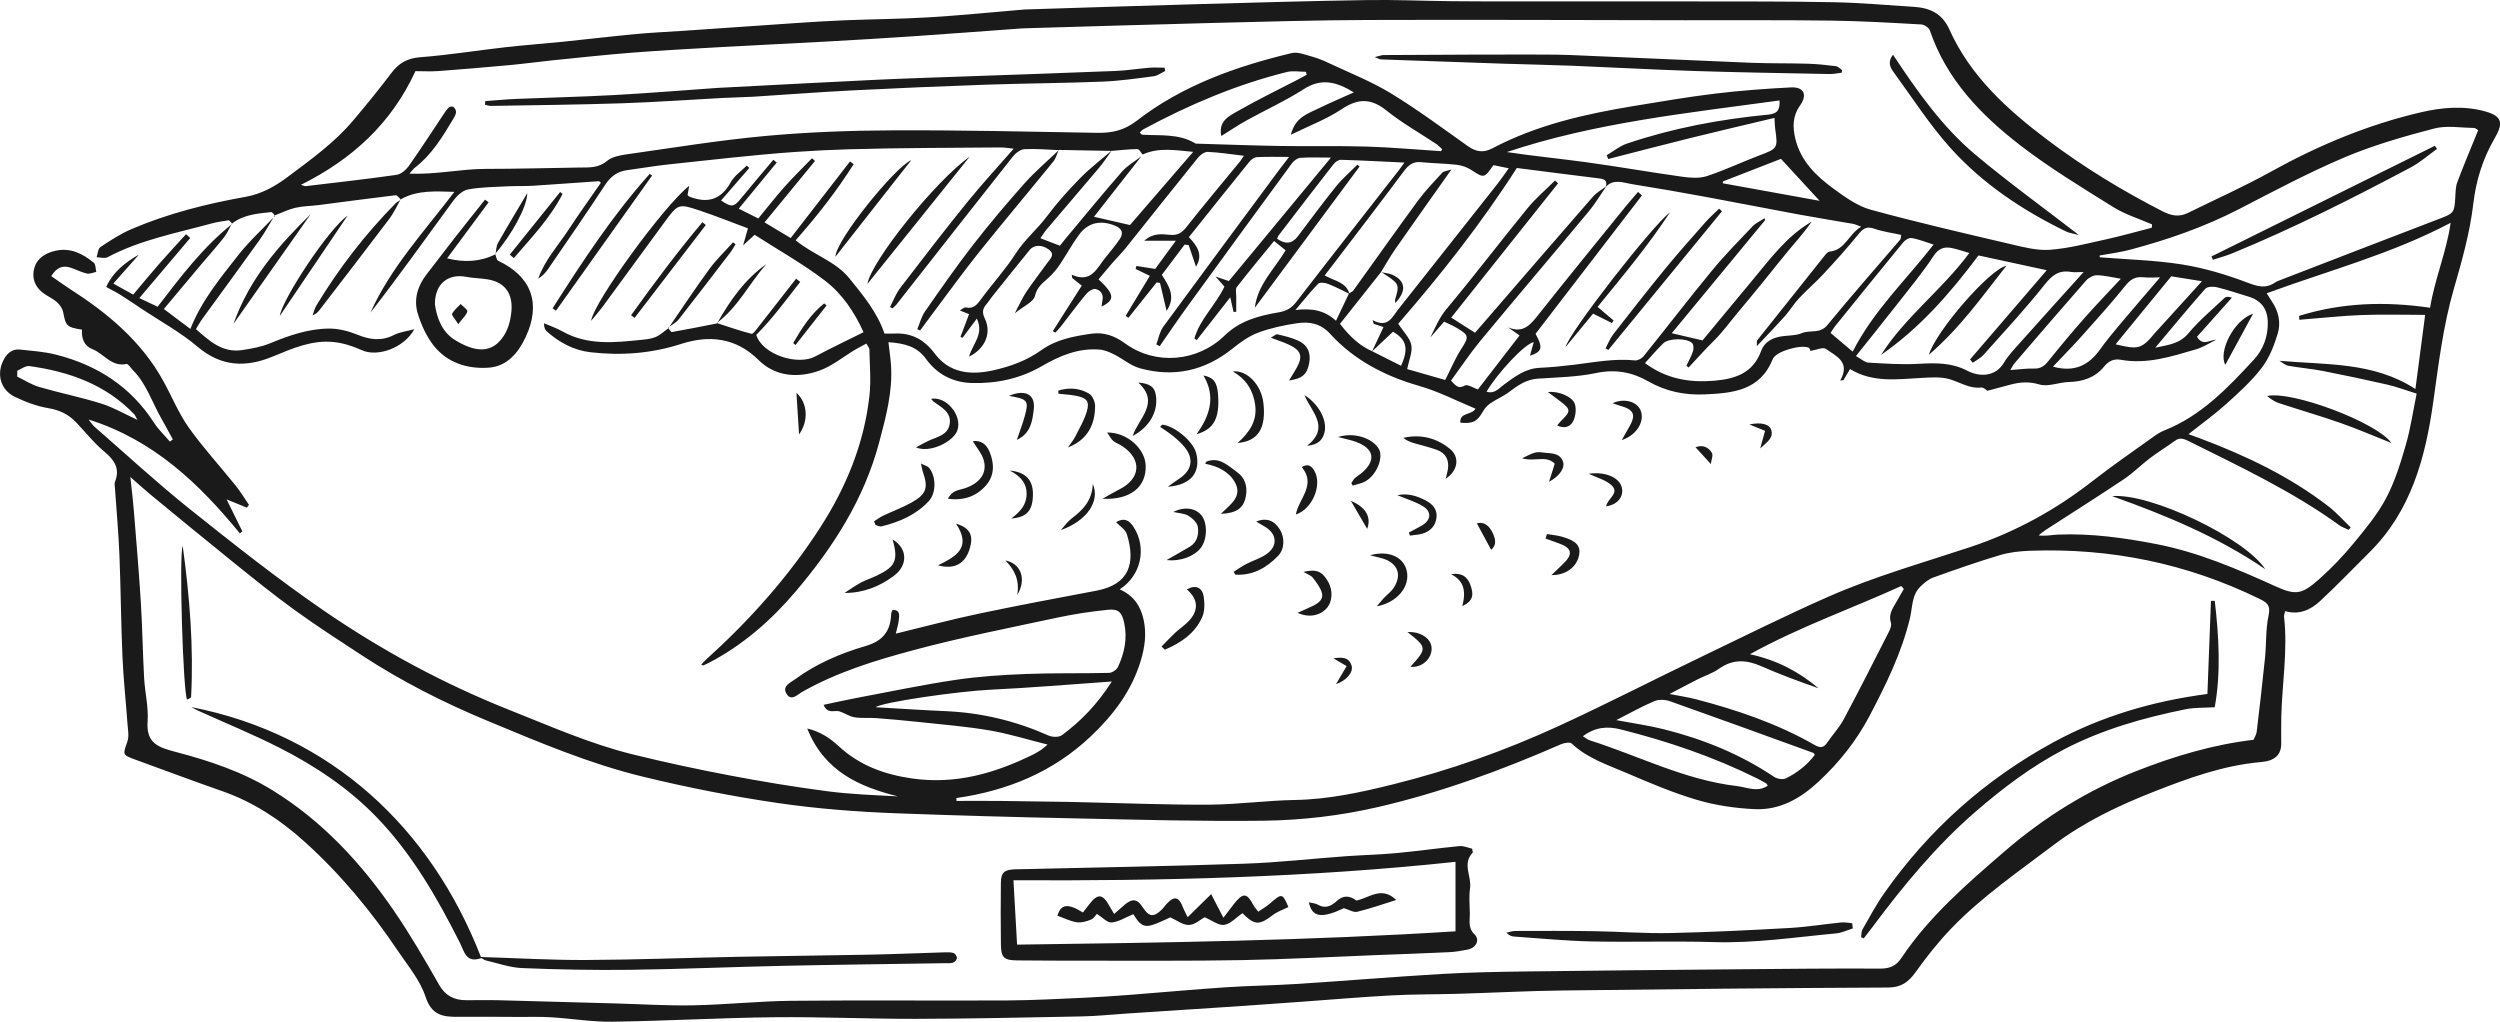 <?xml version="1.0" encoding="UTF-8"?><svg id="Layer_2" xmlns="http://www.w3.org/2000/svg" width="509.079" height="208.06" viewBox="0 0 509.079 208.06"><defs><style>.cls-1{fill:#1a1a1a;}</style></defs><g id="Layer_1-2"><path id="okHEzk" class="cls-1" d="m145.957,65.78c2.351.757,4.684,1.583,7.073,2.19.334.085.991-.872,1.416-1.412,2.568-3.26,5.112-6.539,7.665-9.811.28.219.561.438.841.657-2.891,3.688-5.649,7.477-8.957,10.785,1.262,4.034,8.43,6.316,12.028,4.387,3.165-1.697,6.419-3.227,9.823-4.926-1.836-4.07-4.336-7.807-7.822-10.475-4.489-3.435-9.472-6.224-14.357-9.364-.693.634-1.329,1.218-2.34,2.144.36-1.276.594-2.103.976-3.453-3.201-1.192-6.416-2.485-9.695-3.586-4.482-1.504-4.516-1.45-7.337,2.392-4.139,5.635-8.25,11.291-12.392,16.924-.749,1.018-1.587,1.971-2.507,3.105.511-3.798,14.769-23.395,19.969-27.502-.136.77-.234,1.33-.332,1.891.125.107.232.256.375.312,3.655,1.437,6.442.68,8.437-2.951.725-1.321,2.147-2.26,3.251-3.373.173.161.345.322.518.483-1.917,2.208-3.835,4.416-5.755,6.627,2.126,1.446,2.618,1.349,4.035-.389,2.17-2.661,4.402-5.27,6.608-7.901.23.189.46.379.689.568-2.487,3.022-4.974,6.044-7.729,9.392,1.236.62,2.542,1.274,3.978,1.995,1.801-2.184,3.516-4.395,5.372-6.48,1.777-1.996,3.7-3.861,5.558-5.784.206.186.412.372.619.557-3.353,4.08-6.707,8.16-10.276,12.502,1.875,1.122,3.72,2.227,5.324,3.187,4.23-5.459,8.155-10.525,12.081-15.592.246.184.492.368.738.553-3.419,5.413-7.354,10.458-11.805,15.493,3.507,2.955,8.059,4.189,10.961,7.787,2.782,3.449,5.618,6.815,7.123,11.214.718,0,1.344.027,1.968-.004,3.525-.177,6.116,1.205,8.278,4.09,2.973,3.967,7.287,4.417,11.814,3.416,3.537-.781,6.893-1.984,9.908-4.147,2.994-2.149,6.593-2.827,10.169-3.328,2.517-.352,4.712.407,6.828,1.954,6.213,4.542,14.761,3.814,20.317-1.597,3.076-2.997,6.976-4.03,10.999-4.708,1.541-.26,2.598-.846,3.569-2.107,6.925-8.991,13.935-17.915,20.916-26.863.268-.343.513-.704,1.111-1.528-4.589-.215-8.764-.446-12.943-.562-.506-.014-1.173.477-1.522.924-3.743,4.793-7.438,9.622-11.137,14.448-.154.202-.222.47-.326.699q2.503,1.789,4.22-.49c2.579-3.401,5.103-6.846,7.783-10.165,1.294-1.602,2.89-2.959,4.35-4.426.145.129.289.258.434.386-7.11,9.587-14.22,19.175-21.33,28.762.562-4.689,3.936-7.805,6.277-11.709-.766-.617-1.437-1.158-2.356-1.898-2.608,3.197-5.154,6.242-7.581,9.379-.339.439-.109,1.329-.117,2.011-.013,1.008-.003,2.015-.003,3.023-.181.013-.362.026-.544.039-.188-.833-.377-1.667-.675-2.986-2.416,3.086-4.622,5.904-6.829,8.723-.157-.115-.315-.23-.472-.345,1.134-3.957,4.329-6.771,6.119-10.564-.499-.56-1.019-1.144-1.811-2.033,1.082.363,1.847.62,2.708.909,6.819-8.243,13.595-16.435,20.794-25.137-2.542,0-4.413-.092-6.265.053-.596.046-1.305.597-1.688,1.118-7.142,9.726-14.253,19.474-21.343,29.239-1.907,2.626-3.719,5.321-5.575,7.984-.231-.113-.461-.225-.692-.338.455-1.207.668-2.591,1.402-3.594,7.823-10.689,15.727-21.318,23.612-31.962.529-.714,1.08-1.413,2.019-2.638-2.528,0-4.551-.066-6.564.045-.531.029-1.164.5-1.527.948-4.107,5.067-8.17,10.168-12.309,15.341,1.777,1.872,2.914,3.625,1.448,6.014-.531-1.569-1.009-2.979-1.487-4.391-.277-.035-.553-.07-.83-.104-1.547,2.055-3.094,4.111-4.636,6.16,1.455,2.293,2.905,4.433.963,7.342-.487-2.067-.913-3.878-1.339-5.688l-.678-.119c-1.917,2.402-3.834,4.805-5.752,7.207l-.571-.384c1.604-2.654,3.208-5.309,4.929-8.156-1.085-.526-1.993-.966-2.902-1.406.057-.201.114-.403.171-.604,1.153.182,2.305.364,3.82.603,1.204-1.643,2.557-3.488,4.208-5.74h-6.439c1.877-1.677,3.68-1.327,5.31-1.196,1.584.127,2.411-.469,3.353-1.668,3.527-4.493,7.217-8.858,10.84-13.276.218-.266.393-.568.798-1.162-2.621-.306-4.983-.685-7.357-.79-.658-.029-1.534.608-2.002,1.188-4.961,6.133-9.852,12.322-14.784,18.478-.79.986-1.706,1.87-2.536,2.826-.995,1.145-1.96,2.317-2.925,3.461,3.269,3.058,3.397,4.176.612,5.55.073-.514.109-.923.192-1.323.255-1.229-.449-2.058-1.437-2.26-.552-.113-1.457.503-1.901,1.04-1.792,2.168-3.46,4.438-5.189,6.659-.329.423-.723.796-1.088,1.192-.166-.107-.332-.214-.498-.321,1.933-3.038,3.865-6.075,5.892-9.26-.584-.464-1.262-1.004-1.941-1.543-.033-.225-.066-.45-.099-.675,3.931,1.761,5.074-1.248,6.745-3.335,1.022-1.276,2.082-2.528,3.001-3.876.818-1.201.595-2.13-.904-2.755-2.91-1.214-5.501-.714-7.374,1.842-1.425,1.945-2.575,4.091-3.921,6.098-.596.89-1.311,1.724-2.083,2.467-1.183,1.139-2.503,1.91-2.959,3.877-.288,1.244-2.319,2.083-4.097,3.536.934-1.766,1.509-3.115,2.311-4.312,1.363-2.035,2.883-3.963,4.307-5.958.598-.837,1.68-1.689.276-2.73-1.323-.981-2.962-.998-3.848.079-2.597,3.155-5.132,6.361-7.685,9.552-.397.496-.726,1.049-1.144,1.524-.802.912-.906,1.713-.324,2.917,1.414,2.927.093,6.104-3.205,7.763.645-2.555,3.114-4.538,1.573-7.755-1.06,1.429-1.981,2.67-2.902,3.91l-.428-.174c.564-1.497,1.129-2.995,1.748-4.638-.611-.245-1.167-.469-1.887-.758.476-.251.897-.673,1.213-.606,1.691.362,2.391-.704,3.241-1.857,2.261-3.068,4.87-5.902,6.914-9.102,1.825-2.856,4.419-4.973,6.416-7.648,2.059-2.759,4.389-5.339,6.803-7.8,1.96-1.999,4.22-3.704,6.346-5.54-.849,1.167-1.632,2.39-2.559,3.491-3.557,4.226-7.166,8.409-10.74,12.621-.442.521-.791,1.122-1.219,1.739,1.446.555,2.684,1.031,3.97,1.524.414-.519.739-.942,1.081-1.351,3.834-4.585,7.614-9.217,11.545-13.718,1.091-1.249,2.63-2.105,3.964-3.142-3.255,4.155-6.509,8.311-9.647,12.317,2.424.556,4.73,1.086,7.328,1.682,4.016-4.65,8.365-9.685,12.871-14.903-3.634-.325-7.014-.968-10.295.547-.351-.388-.705-1.111-1.051-1.107-1.773.02-3.543.227-5.315.369-3.567-.068-7.133-.136-10.699-.203l.003.043c-2.339-.09-4.685-.321-7.012-.195-.819.044-1.794.799-2.352,1.504-7.949,10.035-15.837,20.118-23.747,30.184-.217.276-.516.488-.777.73-.166-.09-.331-.18-.497-.271.682-1.295,1.197-2.718,2.073-3.865,4.466-5.84,8.954-11.667,13.577-17.383,2.996-3.704,6.237-7.211,9.537-11-.915-.086-1.859-.259-2.801-.251-10.26.087-20.523.086-30.778.375-3.581.101-7.183.283-10.753.532-8.718.609-17.408,1.645-26.102,2.567-2.775.294-5.527.793-8.296,1.156-2.032.266-3.371,1.322-4.506,3.055-3.779,5.767-7.71,11.434-11.605,17.124-.505.738-1.141,1.386-1.973,1.906,1.308-3.764,4.012-6.679,6.146-9.928,2.13-3.245,4.397-6.4,6.601-9.591-.18-.141-.308-.328-.424-.321-4.474.303-8.945.648-13.42.93-1.7.107-3.412.024-5.113.113-2.711.143-5.457.148-8.109.641-1.123.209-2.283,1.331-3.018,2.336-5.57,7.612-11.039,15.298-16.836,22.751,4.115-9.165,10.905-16.471,17.094-24.598-3.795-.096-7.484-.425-10.926,1.515l.072.07c-.377-.315-.791-.939-1.127-.899-5.223.619-10.434,1.332-15.651,2.002-1.582.203-3.206.195-4.749.551-1.44.333-2.797,1.02-4.19,1.552l.075.088c-.27-.267-.566-.787-.804-.762-2.803.297-5.648.507-8.003,2.347l.086.044c-.263-.252-.558-.746-.784-.716-1.245.162-2.493.38-3.704.71-7.079,1.93-14.338,3.297-20.915,6.802-.582.31-1.484.02-2.237.009.244-.708.274-1.738.77-2.069,2.01-1.343,4.069-2.691,6.28-3.639,7.467-3.204,15.31-5.171,23.29-6.596,3.212-.573,5.972-2.106,8.505-4.002,4.71-3.525,9.528-6.96,13.364-11.495,2.689-3.179,5.32-6.414,7.832-9.733,1.526-2.016,3.256-3.001,5.887-3.202,5.751-.439,11.462-1.369,17.199-2.018,3.959-.448,7.936-.737,11.901-1.14,4.941-.503,9.874-1.097,14.819-1.563,3.149-.297,6.314-.428,9.472-.644,7.685-.527,15.368-1.071,23.054-1.586,3.343-.224,6.687-.441,10.034-.573,5.71-.226,11.431-.259,17.133-.601,6.23-.374,12.445-1.007,18.667-1.527.272-.023.542-.059.815-.067,11.79-.368,23.579-.761,35.37-1.091,11.439-.32,22.878-.646,34.319-.825,5.695-.089,11.394.165,17.092.228,4.075.045,8.152.039,12.228.041,12.454.005,24.907-.014,37.361.007,9.44.016,18.883-.025,28.32.159,5.431.106,10.855.598,16.28.937,3.261.204,5.797,1.29,7.293,4.612,4.306,9.561,11.821,16.351,20.011,22.517,7.379,5.555,15.222,10.337,23.447,14.535,1.776.906,3.349,1.178,5.107.312,5.656-2.786,11.43-5.362,16.936-8.418,9.655-5.358,19.736-9.556,30.483-12.071,4.331-1.014,8.782-1.401,13.143-.182,3.367.941,3.74,2.323,1.957,5.385-2.424,4.164-3.826,8.545-4.4,13.452-.684,5.845-2.318,11.618-3.96,17.302-2.188,7.575-3.106,15.308-4.199,23.08-1.579,11.226-4.484,22.167-13.002,30.575-3.353,3.31-6.598,6.735-10.055,9.932-1.9,1.757-4.226,2.856-7.092,2.03-.097.46-.262.806-.225,1.128.789,6.898-.417,13.738-.565,20.608-.037,1.754-.01,3.509-.008,5.263.003,2.19-1.27,3.49-4.034,3.725-7.704.656-14.864,3.272-21.959,6.062-7.232,2.843-14.214,6.17-20.466,10.912-7.053,5.349-14.383,10.366-20.569,16.748-2.693,2.778-5.125,5.849-7.377,9-1.482,2.073-2.94,3.187-5.689,3.199-22.167.094-44.334.327-66.499.605-6.984.088-13.964.462-20.947.668-4.523.133-9.055.083-13.572.323-6.057.322-12.103.847-18.154,1.283-4.065.292-8.129.595-12.195.867-7.862.526-15.725,1.032-23.587,1.548-3.075.202-6.148.526-9.226.587-11.259.223-22.519.467-33.779.494-9.618.023-19.239-.433-28.855-.327-10.979.122-21.953.755-32.932.911-4.143.059-8.293-.645-12.445-.902-2.172-.135-4.358-.061-6.538-.07-4.177-.017-8.355-.067-12.532-.024-3.08.032-5.319-.396-6.524-4.089-1.086-3.33-3.544-6.244-5.555-9.235-5.484-8.161-11.731-15.708-19.036-22.3-4.912-4.433-10.381-8.072-16.708-10.294-5.935-2.084-11.835-4.268-17.741-6.434-2.761-1.012-2.611-.991-1.673-3.684.389-1.116.101-2.495.012-3.746-.323-4.524-.819-9.039-1.016-13.568-.299-6.893-.336-13.796-.615-20.69-.183-4.522-.601-9.034-.907-13.551-.031-.451-.153-.959.001-1.349,1.095-2.78-.171-4.502-2.266-6.242-2.08-1.728-3.776-3.915-5.656-5.885-1.544-1.618-3.362-2.495-5.652-2.877-2.358-.394-4.702-1.279-6.863-2.335-2.698-1.319-3.625-4.238-2.495-6.949.664-1.591,1.737-2.849,3.683-2.64,2.407.258,4.856.427,7.191,1.015,8.378,2.108,15.233,6.478,20.002,13.87.9,1.395,2.145,2.567,3.231,3.842.204-.143.407-.286.611-.429-.79-1.444-1.56-2.899-2.375-4.329-1.872-3.285-3.001-7.008-5.749-9.777-.443-.447-.984-1.338-1.318-1.266-3.068.657-4.587-2.106-6.926-3.012-1.736-.672-2.258-2.233-2.138-3.972-3.126-.508-3.295-.753-3.836-3.588-.144-.756-.728-1.546-1.328-2.07-.87-.759-2.003-1.211-2.909-1.937-1.654-1.326-2.205-3.19-1.58-5.13.634-1.967,2.402-2.939,4.322-3.358,2.999-.654,5.514.61,7.738,2.453.406.337.351,1.229.509,1.865-.646.127-1.342.469-1.928.334-1.129-.259-2.181-.83-3.291-1.193-1.555-.509-2.818-.127-3.949,1.715,1.269.879,2.458,1.759,3.701,2.554,7.701,4.927,14.621,10.648,19.124,18.816,1.736,3.15,3.099,6.553,5.166,9.462,2.93,4.123,6.38,7.875,9.554,11.829.993,1.236,1.814,2.611,2.713,3.923-.141.189-.283.378-.424.567-1.239-.504-2.479-1.009-4.132-1.682,1.196,2.429,2.197,4.461,3.198,6.492-.162.147-.323.294-.484.442-8.312-10.164-17.584-19.035-30.823-23.203.526.648.814,1.127,1.215,1.476,6.428,5.601,12.696,11.404,19.351,16.721,8.908,7.117,17.871,14.218,27.262,20.667,11.841,8.131,24.447,14.951,37.875,20.284,8.284,3.29,16.434,6.905,25.106,9.046,6.538,1.614,13.134,3.026,19.751,4.284,6.543,1.244,13.125,2.331,19.727,3.202,4.808.635,9.678.807,14.537,1.066-7.986-1.986-15.024-5.163-18.477-13.82,2.713.648,4.675,1.992,6.435,3.618,4.215,3.897,9.236,5.732,14.864,6.546,8.893,1.287,16.964-1.045,24.779-4.91.564-.279,1.099-.623,1.629-.965.282-.183.525-.427,1.236-1.019-4.215-1.052-7.963-2.231-11.801-2.883-4.708-.8-9.489-1.186-14.243-1.7-2.969-.322-5.945-.582-8.922-.809-1.441-.11-2.917.07-4.332-.162-1.055-.173-2.016-.856-3.056-1.2-1.016-.336-2.425.656-3.261-1.338,2.288-.48,4.498-.985,6.724-1.404,6.729-1.267,13.438-2.678,20.206-3.688,4.734-.706,9.546-1.007,14.334-1.195,5.612-.221,11.238-.085,16.855-.219.637-.015,1.562-.636,1.831-1.218,1.31-2.832,1.951-5.809,1.264-8.951-.47-2.148-1.118-2.903-3.301-2.682-3.483.352-6.966.879-10.389,1.613-9.756,2.092-19.566,4.015-29.194,6.602-7.795,2.094-15.577,4.466-22.695,8.51-.942.535-2.273,2.038-3.235.285-.82-1.494.791-2.124,1.786-2.855,4.354-3.203,9.295-5.286,14.393-6.782,3.571-1.048,5.059-3.081,5.19-6.537.01-.253.166-.5.278-.82,1.601-.005,1.362,1.143,1.272,2.062-.083.844-.358,1.67-.611,2.779,5.817-1.412,11.256-2.874,16.759-4.034,7.998-1.687,16.035-3.195,24.07-4.707,6.715-1.264,8.04-5.548,6.234-11.488-.293-.963-1.452-1.662-2.209-2.481,1.535-.871,2.566-.576,3.6,1.042,2.699,4.224,1.5,9.865-2.875,12.651,2.79,1.216,4.252,3.298,4.883,6.18.628,2.868.24,5.589-.563,8.286-1.833,6.153-5.563,11.075-10.164,15.436-7.706,7.305-17.012,11.11-27.404,12.595.009.194.018.389.028.583,3.044,0,6.089-.025,9.133.006,4.623.046,9.246.128,13.868.199,1.181.018,2.362.06,3.543.085,8.348.178,16.696.53,25.042.471,5.788-.041,11.568-.857,17.358-.953,6.839-.114,13.435-1.562,19.985-3.188,11.546-2.867,22.747-6.848,33.551-11.806,9.91-4.548,19.608-9.556,29.44-14.276,8.486-4.073,16.895-8.277,25.528-12.082,9.457-4.167,19.275-6.923,28.992-10.15,9.059-3.008,17.337-7.53,24.881-13.427,4.065-3.177,8.332-6.097,12.524-9.11.658-.473,1.367-.915,2.116-1.212,7.501-2.973,12.888-8.638,18.188-14.369,1.948-2.106,2.941-4.754,2.873-7.698-.062-2.707-1.364-4.408-3.907-5.176-2.159-.652-4.296-1.388-6.484-1.919-.732-.177-1.932-.14-2.335.316-3.355,3.793-6.574,7.706-10.187,12.004,2.738-.609,4.955-.782,6.757-2.943,2.193-2.631,4.876-4.856,7.381-7.221.27-.255.765-.272,1.464-.026-2.353,2.635-4.706,5.271-7.109,7.963,1.229,1.985,2.525.641,3.922.595-1.356.662-2.652,1.529-4.08,1.948-5.017,1.473-10.025,3.114-15.404,2.133-1.312-.239-2.422.246-3.336,1.373-1.831,2.256-4.32,3.089-7.197,3.163-2.014.051-4.198,1.026-5.984.499-2.072-.611-3.849-.499-5.77-.003-1.531.395-3.056.813-4.83,1.287-.203-.115-.763-.715-1.25-.659-2.416.273-4.317-1.082-6.455-1.702-1.822-.529-3.895-.352-5.845-.248-4.871.26-9.776,1.006-14.421-1.812-.459.769-.903,1.514-1.348,2.26l-.651.073c2.157-3.78-.857-4.981-2.908-6.433-.614-.434-2.002.227-3.168.407.015.031-.069-.532-.35-.657-1.565-.702-6.665.712-7.304,2.308-2.602,6.495-8.23,6.947-13.939,7.2-4.043.179-7.882-.628-11.473-2.683-3.263-1.868-6.692-2.485-10.572-1.667-3.87.816-7.909.871-11.882,1.146-2.319.161-4.041,1.36-5.796,2.691-1.199.909-2.633,1.502-3.883,2.353-.597.406-1.124,1.018-1.484,1.65-1.154,2.029-2.037,2.51-4.587,2.276-.207-2.161,2.292-1.48,3.078-2.856-3.905-1.618-7.496-3.506-11.543-4.663-6.8-1.944-13.145-5.202-18.014-10.543-2.02-2.216-4.319-2.565-6.859-2.184-2.656.399-5.34.965-7.843,1.907-1.892.712-3.641,1.977-5.241,3.262-5.629,4.523-11.927,5.891-18.825,3.993-1.853-.51-3.448-1.911-5.215-2.797-.93-.467-1.956-.924-2.97-1.008-4.331-.358-8.131,1.239-11.797,3.366-4.407,2.557-9.243,3.582-14.296,3.436-3.847-.111-7.049-1.801-9.288-4.904-1.866-2.586-4.418-3.166-7.654-3.407.194,1.672.421,3.14.524,4.618.378,5.412-1.027,10.566-2.389,15.714-3.071,11.607-9.353,21.403-17.044,30.453-5.001,5.885-10.691,10.847-17.536,14.449-.398.209-.808.397-1.219.578-.058.026-.159-.046-.458-.143.314-.34.551-.64.83-.892,8.934-8.058,16.916-16.949,23.433-27.086,5.277-8.208,8.932-17.084,10.002-26.845.339-3.089.036-6.25-.015-9.378-.005-.308-.303-.611-.613-1.194-.851.465-1.616.853-2.351,1.291-2.397,1.428-4.63,3.301-7.206,4.22-4.391,1.568-8.971,1.244-12.415-2.169-4.667-4.625-10.127-5.072-15.739-3.267-6.118,1.968-12.223,2.417-18.478,1.696-3.402-.392-6.364-1.987-8.92-4.268-.357-.319-.541-.831-.54-1.635,1.254.546,2.568.988,3.753,1.657,5.155,2.912,10.667,2.271,16.172,1.715.98-.099,2.012-.216,2.895-.608.921-.409,1.69-1.16,2.525-1.762l-.081-.079c.265.303.581.901.786.866,3.078-.537,6.142-1.157,9.209-1.758l-.069-.069Zm135.291-10.408c-2.819,3.554-5.638,7.109-8.389,10.577,2.193,2.848,4.253,4.564,6.54,5.566,1.965.99,3.93,1.979,5.9,2.971,1.582-3.506,1.141-5.311-1.638-6.935-1.417,1.33-2.85,2.676-4.282,4.021.759-1.609,1.518-3.218,2.349-4.977-.773-.253-1.382-.452-1.991-.651-.08-.258-.16-.516-.24-.774,3.146,1.723,3.979-.591,5.241-2.189,6.741-8.532,13.495-17.054,20.232-25.589.755-.957,1.432-1.976,2.259-3.124-1.252-.256-2.214-.453-3.126-.639-1.87,2.705-1.912,2.665-4.455,1.009-.857-.558-1.926-.956-2.939-1.075-2.426-.284-4.884-.289-7.315-.541-1.681-.174-2.6.597-3.556,1.883-4.651,6.257-9.411,12.433-14.134,18.636-.638.838-1.284,1.671-1.956,2.543,1.972,1.149,4.346,1.323,5.035,3.733-1.464-.688-2.901-1.448-4.407-2.028-.588-.227-1.625-.341-1.955-.008-1.486,1.501-2.791,3.18-4.632,5.349,3.436-.419,5.979.091,8.261,2.189.981-2.065,1.818-3.825,2.654-5.585.299-.192.691-.317.884-.586,4.385-6.086,8.702-12.223,13.141-18.268,1.487-2.025,3.247-3.854,4.954-5.706.313-.34.978-.356,1.861-.647-3.992,5.651-7.712,10.873-11.377,16.133-1.067,1.531-1.978,3.169-2.961,4.758,0,0,.04-.048.04-.048Zm45.748-17.347c.416-1.491-.548-1.599-1.638-1.732-5.538-.677-11.071-1.397-16.485-2.087-7.316,11.425-15.627,21.92-24.152,31.726,1.072,1.648,2.378,2.881,2.663,4.316.281,1.415-.472,3.035-.839,4.911,2.424.694,5.062,1.449,7.747,2.218,1.151-2.266,2.014-4.36,3.215-6.237,1.664-2.6,1.714-2.837-1.016-4.46-.606-.361-1.271-.624-2.427-1.183-.907,1.047-1.858,2.144-2.808,3.241,1-2.019,1.802-4.024,3.293-5.806,5.634-6.735,10.952-13.734,16.507-20.536,1.667-2.041,3.721-3.765,5.598-5.634l.615.574c-7.258,9.121-14.516,18.242-21.753,27.337,1.729,1.101,3.232,2.058,4.839,3.081.51-.585,1.04-1.189,1.567-1.797,7.481-8.647,14.946-17.308,22.464-25.922.737-.845,1.795-1.409,2.704-2.103-1.169,1.696-2.216,3.494-3.528,5.07-7.32,8.796-14.743,17.506-22.043,26.319-2.167,2.616-4.051,5.468-6.052,8.194,1.034,1.084,1.528,1.724,2.812.992.559-.319,1.766.497,2.667.794,2.838-3.675,5.654-7.322,8.488-10.993-.797-.558-1.574-1.103-2.35-1.647,3.189,1.346,4.672-.666,6.336-2.768,5.749-7.26,11.609-14.432,17.437-21.629.877-1.083,1.804-2.125,2.708-3.185.263.237.526.474.789.71-7.22,9.39-14.439,18.781-21.667,28.181,1.555,2.857,1.358,3.646-1.135,4.459.24-.87.48-1.74.765-2.772-1.904.397-7.44,6.394-9.607,10.099,1.62.54,2.518-.695,3.569-1.459,2.2-1.599,4.321-3.268,7.241-3.399,2.428-.11,4.855-.359,7.268-.659,4.026-.501,8.021-1.27,12.12-.852.564.058,1.387-.361,1.761-.825,4.668-5.796,9.199-11.704,13.929-17.448,2.592-3.148,5.462-6.071,8.279-9.026.659-.692,1.613-1.103,2.431-1.643.052.116.104.231.156.347-6.313,7.644-12.625,15.288-19.043,23.059,2.315.544,4.177.981,6.261,1.471,3.341-4.033,6.859-8.3,10.4-12.547,3.558-4.267,6.869-8.787,11.847-11.645-1.485,2.134-3.206,4.057-4.861,6.036-1.689,2.02-3.302,4.102-4.966,6.142-1.722,2.111-3.451,4.218-5.205,6.303-1.605,1.91-3.049,3.948-4.837,5.713-1.798,1.775-3.478,3.67-5.209,5.512l-.448-.37c.455-.962.999-1.895,1.329-2.898.166-.504.166-1.332-.139-1.672-.966-1.077-4.753-1.079-5.881 0-1.289,1.232-2.433,2.615-3.744,4.045,4.413,3.248,9.072,4.007,14.094,3.585,4.318-.362,7.926-1.545,9.583-6.113.664-1.832,2.348-2.671,4.263-2.94,1.338-.188,2.784-.123,3.986-.632,1.688-.715,3.699.207,5.216-1.645,4.822-5.892,9.872-11.598,14.818-17.389.149-.174.12-.5.221-.976-1.876-.415-3.767-.649-5.518-1.274-1.674-.597-2.39.142-3.344,1.317-2.227,2.742-4.605,5.366-7.008,7.958-1.575,1.699-3.356,3.207-4.939,4.9-1.05,1.123-1.848,2.477-2.872,3.627-1.749,1.964-3.587,3.85-5.725,6.127.038-.84-.022-1.06.062-1.165,4.563-5.752,9.134-11.498,13.72-17.232.278-.347.661-.813,1.033-.851,3.199-.328,3.793-3.484,6.437-5.074-.977-.352-1.283-.515-1.608-.572-3.723-.65-7.457-1.244-11.173-1.93-6.265-1.158-12.514-2.401-18.781-3.552-5.031-.924-10.07-1.816-15.122-2.616-1.779-.282-3.7-1.139-5.318.533ZM26.536,97.114c.277,2.597.539,4.634.704,6.679.51,6.323,1.054,12.645,1.447,18.976.316,5.075.378,10.166.657,15.244.163,2.978.923,5.973.713,8.911-.318,4.46,2.206,5.268,5.765,6.204,6.852,1.8,13.595,4.044,19.72,7.831,10.149,6.276,18.04,14.821,24.704,24.544,3.313,4.833,6.262,9.927,9.164,15.024,1.301,2.285,3.09,3.136,5.517,3.145,2.181.008,4.363-.049,6.542.005,7.887.197,15.772.429,23.659.647,5.339.148,10.682.494,16.016.391,6.699-.13,13.389-.853,20.087-.921,14.634-.149,29.271.003,43.907-.072,5.254-.027,10.509-.323,15.76-.556,3.17-.141,6.337-.365,9.501-.608,6.403-.492,12.799-1.088,19.206-1.515,4.883-.325,9.785-.374,14.669-.69,9.756-.631,19.501-1.446,29.26-2.02,5.792-.341,11.601-.442,17.404-.517,14.534-.19,29.068-.317,43.602-.446,9.45-.083,18.902-.187,28.352-.132,1.962.011,3.242-.585,4.296-2.164,5.67-8.489,13.363-15.103,20.965-21.67,8.004-6.915,16.963-12.504,26.931-16.413,7.662-3.005,15.442-5.348,23.807-6.346.198-.484.571-1.037.642-1.627.602-5.021,1.19-10.043,1.697-15.074.29-2.877.118-5.837.728-8.634.455-2.087-.336-2.621-1.912-3.391-14.736-7.2-30.306-10.363-46.656-9.766-2.062.075-4.184.3-6.149.888-4.56,1.364-9.058,2.944-13.54,4.551-.958.343-1.831,1.078-2.587,1.797-1.857,1.764-1.642,4.239-2.186,6.496-1.701,7.056-4.883,13.54-8.246,19.928-2.638,5.01-6.104,9.372-10.242,13.246-3.729,3.491-7.966,5.954-13.133,5.71-3.936-.186-7.95-.765-11.721-1.878-4.901-1.446-9.651-3.462-14.358-5.483-3.877-1.664-7.97-2.984-11.173-5.989-.371-.349-1.534-.149-2.182.134-12.055,5.267-24.35,9.798-37.201,12.773-7.704,1.783-15.531,2.701-23.374,2.799-12.713.159-25.435-.207-38.151-.472-12.15-.254-24.301-.58-36.445-1.033-8.13-.303-16.226-.918-24.308-2.098-9.277-1.355-18.427-3.167-27.526-5.379-10.991-2.672-21.329-7.091-31.72-11.409-8.863-3.683-17.383-8.009-25.419-13.259-4.614-3.014-9.248-6.012-13.713-9.238-4.256-3.074-8.343-6.387-12.435-9.68-5.721-4.605-11.384-9.283-17.058-13.947-1.236-1.016-2.41-2.106-3.985-3.49Zm411.636-50.743l.054-.681c-2.633-1.148-5.452-1.998-7.863-3.503-6.438-4.018-12.968-7.968-18.965-12.59-8.024-6.184-15.014-13.408-18.407-23.371-.193-.566-1.129-1.21-1.752-1.246-6.069-.341-12.144-.7-18.221-.781-9.988-.133-19.979-.066-29.969-.079-21.439-.029-42.877-.125-64.316-.052-10.628.036-21.257.343-31.883.608-12.703.316-25.403.718-38.104,1.083-.272.008-.545.016-.817.036-7.317.531-14.633,1.091-21.953,1.589-5.872.399-11.747.746-17.623,1.073-7.149.397-14.302.726-21.451,1.128-6.064.341-12.13.667-18.185,1.139-5.489.428-10.964,1.032-16.442,1.587-2.783.282-5.556.674-8.341.931-4.864.449-9.731.865-14.601,1.224-1.612.119-3.24.019-4.738.019-4.897,10.659-12.881,17.942-23.319,23.155.649.183.818.285.972.266,6.175-.738,12.358-1.424,18.513-2.303.915-.131,1.928-1.017,2.503-1.83,2.405-3.402,4.658-6.912,6.975-10.377.349-.522.69-1.069,1.138-1.496.2-.191.788-.273.964-.125.29.245.568.739.525,1.088-.063.513-.37,1.017-.647,1.481-2.149,3.587-4.316,7.159-7.703,9.776-.392.303-.687.732-1.148,1.234,5.401.236,10.427-.961,15.541-.962,6.356-.001,12.712-.184,19.068-.277,1.966-.029,3.857.141,5.612-1.334,1.02-.857,2.649-1.161,4.054-1.359,9.381-1.327,18.748-2.866,28.174-3.733,8.667-.797,17.403-1.115,26.11-1.15,13.812-.056,27.626.268,41.438.507,3.036.053,5.5-.44,8.149-2.488,9.291-7.183,20.198-11.041,31.509-13.746,1.244-.298,2.757.338,4.101.704,1.206.329,2.383.814,3.517,1.349,4.222,1.993,8.615,3.719,12.583,6.137,5.4,3.291,10.497,7.086,15.666,10.747,1.653,1.171,3.157,1.427,5.004.453,9.047-4.771,18.876-6.984,28.862-8.627,5.512-.907,11.025-1.851,16.568-2.52,5.107-.616,10.249-1.001,15.388-1.258,2.604-.13,3.385,1.512,1.838,3.67-1.522,2.122-1.537,4.329-.985,6.706,1.079,4.649,4.308,7.708,7.917,10.343,2.307,1.684,4.807,3.464,7.495,4.199,9.438,2.583,18.984,4.78,28.515,7.014,2.612.612,5.35,1.332,7.965,1.134,3.833-.291,7.623-1.293,11.402-2.125,3.127-.689,6.212-1.57,9.316-2.366Zm53.933,33.786c-2.301-.718-4.078-1.399-5.914-1.821-4.391-1.007-8.8-1.942-13.222-2.804-2.308-.45-4.667-.629-6.982-1.05-.648-.118-1.219-.663-1.825-1.013,9.519.85,19.176.19,27.693,5.749.705-5.369,1.338-10.188,1.983-15.1-4.488,0-8.751-.131-13.003.037-4.212.166-8.413.632-12.618.966-.017-.265-.033-.53-.05-.794,8.67-2.711,17.561-2.99,26.675-1.66.976-6.013,3.327-11.271,4.187-17.297-12.166,6.414-24.949,9.737-37.458,14.353.4.63.708,1.151,1.05,1.649,1.364,1.984,1.862,4.291,1.219,6.478-.725,2.462-1.727,5.013-3.263,7.026-2.073,2.717-4.671,5.068-7.229,7.371-2.389,2.152-5.02,4.036-7.709,6.167.9.324,1.575.558,2.244.81,9.351,3.509,18.32,7.758,26.274,13.889,1.64,1.264,3.028,2.857,4.532,4.298-.139.158-.278.316-.416.474-.631-.298-1.328-.506-1.884-.909-9.581-6.939-20.241-11.936-30.767-17.181-.964-.48-1.771-.742-2.743-.032-1.671,1.22-3.449,2.297-5.097,3.545-1.805,1.367-3.411,3.014-5.285,4.267-5.239,3.504-10.575,6.864-15.865,10.292-.528.342-1.005.763-1.506,1.147,1.462.211,2.696-.104,3.94-.155,6.727-.274,13.351.646,19.932,1.912,8.536,1.643,16.475,5.042,24.325,8.603,4.185,1.899,5.393,1.692,8.958-1.466,2.499-2.213,4.828-4.664,6.955-7.238,2.408-2.915,4.878-5.889,6.635-9.201,1.792-3.378,2.947-7.142,4.018-10.841.988-3.412,1.494-6.963,2.216-10.473Zm-64.557-28.131c.007.122.014.244.021.367,5.585.451,11.221.579,16.739,1.456,4.496.715,8.955,2.046,13.22,3.659,2.123.803,3.803,1.353,5.747.021.367-.251.81-.399,1.231-.561,10.767-4.154,21.53-8.32,32.309-12.444,2.827-1.082,2.985-1.234,3.155-4.263.06-1.07.057-2.208.424-3.186,1.313-3.494,2.772-6.933,4.24-10.55-.107-.062-.479-.458-.857-.464-2.717-.043-5.578-.554-8.123.114-6.151,1.614-12.331,3.375-18.174,5.846-7.356,3.111-14.438,6.891-21.545,10.562-7.06,3.646-14.496,6.219-22.136,8.258-2.044.546-4.167.799-6.253,1.187Zm-87.562,89.292c2.197.433,3.788.663,5.334,1.065,8.408,2.189,16.597,4.969,24.176,9.306,1.043.597,1.785.686,2.524-.393,1.124-1.64,2.515-3.126,3.445-4.863,3.146-5.88,6.149-11.836,9.174-17.78.274-.539.579-1.282.416-1.783-.56-1.728.348-2.978,1.113-4.306.505-.876,1.01-1.752,1.515-2.629-.177-.201-.354-.402-.532-.602-10.069,4.595-20.557,8.238-30.817,13.889,5.625,1.223,10.038,3.618,13.976,6.931-3.921-1.371-7.813-2.797-11.597-4.466-3.042-1.341-5.816-1.537-8.664.492-1.308.932-2.92,1.43-4.374,2.166-1.741.881-3.46,1.804-5.69,2.972Zm84.309-85.926c-1.135,0-1.872.099-2.572-.018-2.415-.403-3.813.616-5.349,2.558-3.929,4.967-8.262,9.616-12.482,14.349-.582.653-1.438,1.062-2.167,1.584-.189-.22-.377-.439-.566-.659,5.157-6.001,10.313-12.002,15.623-18.181-4.958-1.072-9.582-2.072-13.896-3.006-5.899,7.862-12.04,14.853-19.839,20.245,4.901-7.725,12.393-13.213,17.973-20.742-1.347-.39-2.422-.773-3.528-1.004-1.628-.34-2.752.067-3.801,1.668-2.129,3.248-4.625,6.26-7.023,9.328-2.828,3.617-5.713,7.191-8.74,10.994,1.118.616,1.796,1.29,2.51,1.332,3.409.197,6.839.438,10.238.248,3.462-.193,6.71-.282,9.973,1.426,2.55,1.335,5.747,1.138,7.38-1.604.917-1.54,2.206-2.873,3.411-4.224,4.147-4.651,8.331-9.269,12.854-14.293Zm-130.863-24.607c.079-.133.158-.267.237-.4-.378-.345-.719-.746-1.14-1.027-3.408-2.274-7.014-4.295-10.196-6.847-3.188-2.557-5.841-2.485-9.179-.252-3.008,2.012-6.493,3.309-10.29,5.179.868-3.552,3.412-4.274,5.588-5.34,2.287-1.119,4.635-2.113,7.23-3.285-3.59-2.213-6.652-2.939-10.207-.652-3.713,2.388-7.776,4.226-11.651,6.369-1.704.943-3.321,2.044-5.128,3.166-.627-3.038,1.549-4.043,3.22-5.003,4.058-2.329,8.283-4.367,12.439-6.526.578-.3,1.146-.619,1.718-.929-.046-.206-.092-.412-.139-.619-1.29,0-2.644-.26-3.859.041-10.292,2.546-19.965,6.678-29.281,11.686-.268.144-.463.425-.701.652.251.229.369.432.498.439,3.671.216,7.451-.265,10.829,1.768.14.084.356.05.537.056,5.629.163,11.257.38,16.887.469,5.811.092,11.627-.06,17.434.115,5.056.153,10.102.614,15.152.939Zm67.908-6.779c-5.899,1.409-11.514,2.714-17.11,4.099-5.593,1.384-11.166,2.848-16.747,4.277-.101-.258-.202-.515-.303-.773,1.361-.801,2.634-1.864,4.099-2.361,9.344-3.169,18.991-4.963,28.793-5.908,1.736-.167,2.42-.818,2.297-2.885-18.796,2.581-37.551,4.511-55.531,10.511,5.429.817,10.822,1.333,16.185,2.071,6.507.895,12.98,2.033,19.486,2.943,1.65.231,3.495.389,5.026-.109,3.59-1.168,7.023-2.808,10.558-4.155,3.943-1.502,3.954-1.452,3.387-5.556-.097-.706-.095-1.425-.139-2.153Zm-134.939,114.771c-8.569.594-16.592,1.286-24.629,1.664-6.558.309-22.191,2.539-23.461,3.573,4.704.268,9.504.592,14.308.802,7.303.319,14.254,2.008,20.931,4.973.76.337,2.089.361,2.698-.088,3.881-2.864,7.198-6.299,10.153-10.924Zm102.719,7.863c3.663.692,6.704,1.112,9.664,1.854,8.012,2.006,15.585,5.068,22.485,9.7.609.409,1.759.613,2.367.317,2.335-1.138,4.365-2.733,5.913-4.793-.157-.248-.187-.365-.252-.389-9.732-3.529-19.457-7.078-29.216-10.53-.958-.339-2.268-.415-3.172-.036-2.527,1.06-4.926,2.424-7.79,3.878Zm-6.807,3.273c.613.374.968.697,1.382.829,9.974,3.171,19.41,8.085,29.978,9.323,2.075.243,4.202,1.351,6.297-.069-.132-.199-.195-.4-.33-.479-.619-.364-1.249-.714-1.892-1.033-8.823-4.372-18.071-7.517-27.614-9.929-2.878-.728-5.241-.506-7.822,1.359Zm54.954-78.304c4.271-8.384,10.845-14.571,16.482-21.805-1.611-.507-3.009-1.072-4.462-1.338-.512-.094-1.332.401-1.716.869-4.662,5.667-9.271,11.378-13.884,17.085-.322.398-.575.852-.925,1.378,1.529,1.293,2.937,2.485,4.506,3.811Zm54.607-14.846c-1.858-.297-3.357-.691-4.862-.712-.741-.01-1.698.489-2.206,1.066-4.894,5.563-9.716,11.188-14.544,16.809-.342.398-.567.897-.895,1.428,1.801-.126,3.314-.352,4.818-.3,1.347.046,2.124-.529,2.924-1.525,2.373-2.959,4.806-5.874,7.314-8.718,2.368-2.686,4.862-5.261,7.452-8.048Zm-13.823,17.899c4.382,1.211,7.286-.286,9.57-3.482,1.315-1.839,2.772-3.581,4.229-5.314,2.638-3.138,5.322-6.235,8.016-9.383-1.137,0-2.316.093-3.475-.022-1.604-.159-2.578.445-3.609,1.732-2.827,3.53-5.871,6.89-8.887,10.265-1.848,2.069-3.802,4.043-5.843,6.203Zm12.753-4.551c4.742,1.142,5.303.959,8.112-2.428.231-.279.495-.53.739-.798,2.788-3.069,5.575-6.139,8.735-9.62-2.316-.37-4.377-.7-6.251-.999-3.887,4.748-7.535,9.204-11.335,13.845ZM3.528,75.471c-.01.405-.02.809-.029,1.214,1.477.716,2.889,1.653,4.442,2.105,4.203,1.223,8.513,2.092,12.689,3.394,2.411.752,4.645,2.071,7.352,3.316-.381-.683-.467-.953-.643-1.137-5.824-6.091-13.276-8.692-21.368-9.819-.756-.105-1.626.599-2.442.927Zm347.291-38.52c.006.125.012.249.018.374,6.48,1.174,12.96,2.348,19.696,3.568-2.884-3.132-5.42-5.887-7.869-8.547-3.845,1.495-7.845,3.05-11.845,4.605Zm-294.801,7.006c-2.538,2.677-5.302,5.178-7.562,8.072-3.595,4.604-7.386,9.126-9.688,14.952-1.757-1.32-3.445-2.588-5.404-4.059,2.647-3.158,5.179-6.186,7.72-9.206,1.514-1.8,3.092-3.55,4.543-5.399.651-.829,1.063-1.844,1.583-2.775l.086.044c-5.954,4.736-10.498,10.748-15.198,16.88-1.156-.548-2.311-1.096-3.723-1.766,3.635-4.293,6.996-8.263,10.358-12.233-.282-.26-.565-.519-.847-.779-1.805,1.988-3.639,3.951-5.408,5.971-1.778,2.032-3.492,4.121-5.358,6.332-1.296-.721-2.534-1.409-4.045-2.249,1.848-2.088,3.536-3.995,5.224-5.902-2.894,1.643-5.358,3.656-6.676,6.597,1.138.623,2.077,1.078,2.955,1.631,1.452.913,2.867,1.887,4.295,2.838,3.808,2.538,7.889,4.755,11.355,7.695,4.863,4.126,9.895,4.257,15.38,1.975,3.933-1.636,7.883-3.348,12.24-2.938,2.003.188,4.038.856,5.885,1.69,3.151,1.423,8.565-.475,10.635-4.289-1.612.436-2.988.575-4.131,1.165-2.59,1.337-4.968.964-7.549-.085-1.786-.726-3.81-1.227-5.723-1.211-4.189.035-8.112,1.407-11.977,2.999-1.794.74-3.783,1.097-5.719,1.386-3.943.589-6.615-1.831-9.362-4.278.407-.664.783-1.379,1.252-2.026,3.888-5.365,7.822-10.698,11.675-16.088,1.144-1.6,2.076-3.351,3.105-5.033l.075.088Zm44.807,7.748c.201.478.273,1.229.621,1.394,6.8,3.214,8.801,8.709,5.582,15.565-1.54,3.281-3.825,5.973-7.599,6.211-4.29.271-8.363-1.002-11.123-4.511-1.466-1.863-2.52-4.192-3.224-6.476-.899-2.917-.044-5.7,1.866-8.13,1.948-2.478,3.832-5.006,5.773-7.489,1.996-2.552,4.027-5.076,6.043-7.612.242.181.484.361.727.542-2.787,3.764-5.574,7.528-8.448,11.409,3.538.879,6.753.72,9.85-.835l-.067-.07Zm-12.259,10.278c.373,2.79,1.489,5.678,4.119,7.279,3.847,2.342,7.085,2.759,9.439-.231,1.267-1.609,1.773-3.418,1.998-5.447.411-3.7-1.223-6.131-4.875-6.707-1.422-.224-2.882-.228-4.292-.501-3.756-.728-6.438,1.47-6.389,5.606Zm127.038-31.407c-2.325,2.229-4.806,4.321-6.941,6.719-3.621,4.067-7.148,8.232-10.486,12.533-3.432,4.422-6.635,9.025-9.836,13.621-.732,1.051-1.044,2.395-1.55,3.604.193.078.386.156.579.235.913-1.234,1.818-2.475,2.741-3.702,3.057-4.061,6.026-8.193,9.202-12.159,4.994-6.234,10.145-12.343,15.183-18.543.53-.652.744-1.562,1.105-2.352l.003.043Zm-18.121,1.299c-7.179,5.145-20.088,21.351-20.852,25.943,7.18-8.933,14.016-17.438,20.852-25.943Zm-65.175,3.532c-7.565,8.43-13.72,17.867-19.783,27.37.231.165.461.329.692.494,6.522-9.175,13.045-18.349,19.567-27.524-.159-.113-.317-.227-.476-.34Zm-50.648,5.255c-.371.246-.8.435-1.106.745-6.201,6.29-11.563,13.234-16.124,20.794-.365.605-.522,1.336-.775,2.009.713-.273,1.088-.664,1.417-1.091,4.75-6.181,9.518-12.349,14.216-18.57.913-1.209,1.541-2.632,2.3-3.956,0,0,.072.07.072.07Zm151.636,54.128c-.117-3.414-3.763-6.756-7.849-6.718.52.734.793,1.328,1.246,1.707.543.454,1.269.679,1.864,1.08,4.021,2.702,3.745,6.593-.591,8.782-1.175.593-2.303,1.28-3.452,1.923,5.724.276,8.932-2.438,8.783-6.774Zm-55.017,12.121c.413.1.867.365,1.233.275,3.642-.896,7.037-2.357,9.626-5.15,1.567-1.69,1.474-5.095.034-6.792-.276-.325-.804-.435-1.64-.86.193.869.24,1.279.375,1.659,1.151,3.252.77,4.564-2.229,6.255-1.871,1.055-3.917,1.795-5.864,2.721-.644.307-1.221.754-1.828,1.138.098.251.195.502.293.753ZM63.258,43.617c-6.52,6.38-12.472,13.145-15.713,22.333,5.448-7.744,10.58-15.039,15.713-22.333Zm194.123,63.522c2.676,1.442,2.944,4.046.456,5.738-1.246.847-2.757,1.296-4.11,1.997-.873.452-1.678,1.036-2.513,1.561.111.195.221.391.332.586,3.523.219,6.356-1.381,8.723-3.84,1.339-1.392,1.36-3.692.378-5.313-1.089-1.797-2.66-2.557-4.83-1.666.521.313,1.03.648,1.565.936Zm-87.261-54.861c5.104-6.501,10.209-13.002,15.446-19.673-3.26,1.368-15.368,16.271-15.446,19.673Zm67.08,80.022c3.228-1.372,6.109-3.28,7.602-6.625.545-1.221.515-2.849.302-4.222-.297-1.917-1.768-2.412-3.425-1.419,2.349,1.977,2.478,4.329.286,6.537-.823.829-1.813,1.491-2.669,2.291-.957.894-1.849,1.858-2.77,2.791.225.215.449.431.674.646Zm-58.759-15.043c-1.056.498-2.182.86-3.205,1.415-1.133.614-2.184,1.377-3.271,2.074,3.869.014,7.177-1.336,10.076-3.501,2.873-2.145,2.785-5.569-.27-7.385,1.192,4.276.584,5.551-3.329,7.397Zm21.843-23.668c.819,2.667-.674,4.79-3.829,5.845-1.192.399-2.616.388-3.408,2.144,3.297.406,5.83-.551,7.744-2.75,1.764-2.027,1.699-4.503.69-6.888-.597-1.412-1.662-2.335-3.394-2.1.811,1.343,1.8,2.455,2.197,3.749Zm-64.254-26.848c.747-.578,1.65-1.034,2.217-1.755,3.536-4.49,7.001-9.036,10.476-13.575.4-.523.712-1.113,1.065-1.672-.173-.133-.346-.265-.519-.397-1.618,1.807-3.396,3.497-4.821,5.445-2.88,3.937-5.568,8.013-8.336,12.032l-.081-.079Zm58.95,20.817c.947-3.026-2.311-6.923-5.378-6.342.192.214.333.44.533.586,1.59,1.16,3.634,2.135,3.249,4.532-.371,2.319-2.643,2.639-4.384,3.46-.842.397-1.649.871-2.471,1.31,2.824,1.25,7.715-1.195,8.45-3.546Zm60.625-5.017c.392,3.093-1.081,5.446-3.6,7.667,4.258-.348,5.845-3.103,5.262-8.159-.425-3.686-3.332-6.761-6.24-6.406,2.759,1.571,4.198,3.895,4.579,6.897Zm-11.074,29.013c1.338-1.749,1.383-5.109.09-6.653-1.245-1.487-3.526-1.775-5.696-.646,1.101.254,2.24.274,3.086.782.825.495,1.787,1.425,1.91,2.277.217,1.495-.114,3.108-1.659,4.025-1.391.826-2.803,1.616-4.704,2.707,2.864.327,5.664-.781,6.973-2.493Zm6.977-13.257c1.537,2.868-1.043,4.47-2.906,6.348,3.257-.157,4.678-1.18,5.116-3.7.33-1.895-.197-3.666-1.808-4.805-1.847-1.307-3.581-3.181-6.258-2.144-.062.024-.083.154-.225.44,2.618.511,4.885,1.632,6.08,3.861Zm24.566-8.334c3.807,1.372,4.226,3.853,1.113,6.429-.416.344-.902.61-1.294.978-.293.275-.486.656-.723.989.097.176.193.352.29.528.865-.282,1.806-.432,2.581-.873,2.341-1.331,3.745-4.916,2.708-6.649-1.304-2.178-5.099-3.409-8.292-2.375,1.536.407,2.605.608,3.616.972Zm5.573,23.793c2.983.958,3.872,3.286,2.175,5.913-.523.81-1.364,1.41-2.038,2.127-.427.455-.813.949-1.43,1.675,4.231-.788,6.842-4.103,6.103-7.246-.653-2.779-3.62-4.231-7.488-3.155,1.297.329,2.0.467,2.677.685ZM56.974,64.343c4.648-6.879,9.228-13.659,13.809-20.439-3.955,2.782-13.341,17.091-13.809,20.439Zm86.067-19.102c-5.128,6.101-9.892,12.478-14.53,18.952.236.182.473.363.71.545,4.833-6.306,9.667-12.612,14.5-18.918-.227-.193-.453-.386-.68-.578Zm72.493,34.935c1.228.14,2.475.19,3.681.44,2.124.44,2.695,1.152,2.087,3.19-.526,1.761-1.48,3.402-2.325,5.055-.41.801-1.005,1.508-1.516,2.258,3.969-1.547,5.524-4.599,5.538-8.459.003-.858-.546-2.097-1.231-2.506-1.958-1.168-4.141-1.272-6.274-.617.014.213.027.426.041.64Zm54.653,43.644c1.155-1.319,1.272-3.585.276-5.342-1.185-2.09-2.365-2.658-5.039-2.027.88.531,1.562.739,1.915,1.198.726.946,1.518,1.956,1.838,3.069.389,1.355-.734,2.114-1.832,2.661-.878.437-1.787.81-3.12,1.408,2.29,1.071,4.604.587,5.963-.967Zm-26.592-31.504c-.579-2.37-4.292-5.539-6.873-5.84-.102-.012-.23.2-.488.44.91.637,1.813,1.192,2.624,1.86.835.688,1.661,1.418,2.347,2.248,1.938,2.344,1.534,4.717-.992,6.396-.817.543-1.605,1.129-2.407,1.695,4.715-.343,6.738-2.915,5.79-6.799Zm71.127,17.349c.938.34,1.875.685,2.815,1.019,2.557.906,2.814,2.179.826,4.08-.718.686-1.429,1.378-2.436,2.349,3.059.025,5.231-1.763,5.645-4.151.315-1.821-.62-2.854-3.48-3.667-.999-.284-2.054-.369-3.083-.545-.096.305-.192.61-.287.915Zm-19.482-18.267c-2.701-2.204-5.926-3.05-9.477-2.239.68.596,1.461.865,2.251,1.1,1.55.461,3.139.81,4.648,1.377,1.756.66,2.458,2.058,2.18,3.912-.09.6-.268,1.187-.442,1.935,2.477-1.624,2.932-4.378.84-6.085Zm-28.642-17.485c.385-2.125-.348-3.716-2.376-4.606-1.3-.57-2.714-.902-4.104-1.23-.293-.069-.701.346-1.343.694,1.455.555,2.643.918,3.751,1.449,2.453,1.175,2.807,2.345,1.508,4.697-.461.834-.982,1.634-1.546,2.565,2.718-.38,3.692-1.265,4.11-3.568Zm-18.565,6.394c-.184-2.478-.941-3.462-2.98-3.851,2.579,4.321,1.312,8.197-1.403,11.969,3.594-1.03,4.739-3.323,4.383-8.118Zm-143.398-27.755c3.571-4.159,7.407-8.118,9.924-13.069-.166-.127-.332-.254-.497-.381-3.417,4.251-6.834,8.501-10.25,12.752.275.233.549.465.824.698Zm163.045,43.393c-.585-1.046-1.327-1.641-2.595-.821,3.009,3.616-.618,6.412-1.212,9.649,3.38-1.115,5.389-5.995,3.807-8.828Zm19.428,13.12c.858-.127,1.744-.156,2.566-.4,1.615-.481,2.667-1.617,2.848-3.293.176-1.631-.795-2.727-2.177-3.446-1.775-.924-3.617-1.548-5.801-1.09,1.863.786,3.704,1.315,5.268,2.288,1.772,1.103,1.579,2.783-.224,3.862-.878.526-1.802.975-2.705,1.458.075.207.15.414.225.622Zm-96.096,6.056c3.411.938,5.585-.386,6.485-3.499.745-2.579.077-4.12-2.821-4.987,3.298,4.96-.101,6.715-3.664,8.486Zm267.791-51.244c-4.009,1.34-7.111,7.809-5.658,10.413,1.83-3.368,3.636-6.691,5.658-10.413Zm-124.791,19.54c-.821-1.695-3.311-2.352-5.631-1.327.641.23,1.105.434,1.589.564,2.748.739,3.212,1.823,1.807,4.255-.52.899-1.028,1.806-1.542,2.708,3.254-1.053,4.799-4.088,3.776-6.2Zm-103.363,5.358c3.446-1.82,5.17-4.949,4.749-8.129-.239-1.804-1.123-2.538-3.609-2.736,4.514,4.116.066,7.221-1.14,10.865Zm87.588,5.117c-.811-1.893-2.688-1.493-4.222-1.765-.516-.091-1.102-.064-1.601.089-.724.223-1.397.611-2.472,1.102,2.566.791,4.89-.695,6.656,1.107-.422,1.335-.793,2.51-1.164,3.685,2.31-1.24,3.329-2.988,2.802-4.219Zm2.2-8.312c.417-.971.569-2.292.265-3.282-.47-1.532-3.42-2.736-5.479-2.454.898.677,1.674,1.257,2.444,1.843,2.256,1.716,2.264,2.045.13,4.11-.186.18-.333.399-.709.855,1.704.779,2.829.135,3.348-1.073Zm-111.796-.722c-.425,1.521-.999,3.001-1.581,4.722,2.867-1.355,3.163-3.849,3.45-6.236.356-2.963-1.653-4.17-5.068-2.724,3.883.65,4.114.964,3.199,4.238Zm.414,15.818c-.04,2.154-1.323,3.542-3.126,4.91,3.184-.235,4.359-1.629,4.412-4.813.048-2.933-1.359-4.633-4.701-4.949,2.395,1.299,3.454,2.708,3.415,4.851Zm-63.102-34.897c4.311-3.198,6.63-8.059,10.077-11.977-4.415,3.125-7.393,7.436-10.008,12.046l-.069-.069Zm182.11,32.947c1.938,1.654-.809,2.831-.994,4.377,2.129-.28,3.441-1.732,3.255-3.455-.246-2.278-3.243-3.696-6.821-3.167,1.588.751,3.332,1.197,4.561,2.245Zm-36.537,33.316c-.029-1.994-2.22-3.475-4.922-3.327,4.007,3.142,4.024,3.29.603,7.066,2.353.241,4.349-1.625,4.319-3.739ZM100.826,51.706c3.372-3.883,6.543-9.664,6.544-12.387-2.134,3.611-4.103,6.863-5.971,10.173-.367.649-.347,1.517-.505,2.284,0,0-.067-.07-.067-.07Zm117.371,53.892c-.835.634-1.451,1.556-2.167,2.346,5.27-1.883,8.039-5.839,6.498-9.413-.141,3.473-2.076,5.351-4.332,7.066Zm51.536-17.646c.528-2.448-1.225-5.712-4.092-7.478,1.357,3.4,5.32,6.463.544,10.298,2.169-.186,3.189-1.156,3.548-2.82Zm-107.554-7.969c.174,2.781.347,5.537.532,8.481,2.005-2.822,1.737-6.423-.532-8.481Zm137.327,39.372c-.633-1.988-1.917-2.762-4.032-2.431,2.651,1.327,3.094,3.452,2.298,6.484,2.449-1.073,2.202-2.585,1.734-4.053Zm-131.686-57.567c-2.74,2.186-4.577,5.09-6.311,8.075.161.128.323.256.484.384,2.111-2.686,4.222-5.372,6.333-8.057-.169-.134-.338-.268-.506-.402Zm107.381,73.682c-.595-1.748-2.026-1.628-3.68-1.422.954.563,1.7,1.004,2.695,1.591-.763,1.296-1.427,2.426-2.159,3.67,2.181-.74,3.613-2.462,3.145-3.839Zm83.231-44.156c1.466-1.345,2.698-2.123,2.267-3.712-.332-1.225-2.085-1.693-4.468-1.166,1.16.47,2.021.819,3.192,1.293-.312,1.128-.571,2.064-.992,3.586Zm-153.714,22.808c1.885,1.91,2.943,3.985,2.424,7.039,1.961-3.234.748-6.435-2.424-7.039Zm99.209-5.653c-.641-1.309-1.626-2.31-3.198-1.908.98,1.815,1.91,3.539,2.914,5.399,1.206-.976.865-2.304.283-3.492Zm44.663-16.264c-.711-1.167-1.897-1.687-3.33-1.133.945,1.035,1.818,1.992,3.117,3.416.099-.825.522-1.776.213-2.282Zm-73.497,9.808c1.083,1.859,2.173,3.732,3.306,5.679.9-2.405-.293-4.448-3.306-5.679Zm24.827,71.569c-2.249,2.309-.21,4.852-.573,7.286-.249,1.671-.075,3.409-.042,5.116.028,1.467-.442,2.921.938,4.266,1.181,1.151.348,2.774-1.412,3.122-1.245.246-2.51.464-3.774.524-4.888.233-9.778.398-14.668.587-9.164.355-18.324.859-27.491,1.026-10.629.194-21.264.103-31.896.117-4.635.006-9.269-.02-13.903-.058-2.635-.022-3.25-.578-3.284-3.166-.055-4.18-.052-8.361-.009-12.541.023-2.235.687-2.789,3.015-2.843,15.519-.362,31.042-.621,46.556-1.143,6.877-.232,13.735-1.019,20.604-1.516,3.43-.248,6.875-.318,10.298-.636,4.312-.401,8.603-1.016,12.914-1.431.831-.08,1.71.337,2.567.524l.161.768Zm-92.812,18.775c29.852-.395,59.56-.825,89.276-2.712v-14.149c-30.155,3.222-60.172,3.907-90.014,3.751.252,4.474.483,8.582.738,13.11Zm-168.158-48.371c.699.366,1.077.589,1.474.769,5.517,2.499,11.141,4.79,16.531,7.538,7.209,3.675,13.938,8.145,19.617,13.991,7.276,7.49,12.402,16.433,17.067,25.675.873,1.729,1.246,4.225,4.263,3.17.241-.084.623.351.967.429,2.465.564,4.922,1.469,7.41,1.572,7.326.304,14.667.449,21.998.355,10.339-.132,20.673-.585,31.011-.807,11.067-.237,22.136-.364,33.204-.542.543-.009,1.127.06,1.614-.119.338-.124.741-.607.751-.94.01-.343-.355-.902-.674-1.006-.581-.19-1.251-.161-1.882-.142-5.079.151-10.156.371-15.236.473-8.893.178-17.788.256-26.681.431-10.343.203-20.684.608-31.026.655-7.154.033-14.31-.393-21.426-.612-10.177-26.217-30.442-45.304-58.982-50.89Zm379.252,7.133c-13.82,7.498-25.383,17.788-34.473,30.703-1.662,2.361-3.03,4.933-4.471,7.444-.252.438-.189,1.056-.272,1.591.176.077.352.153.529.23.587-.761,1.185-1.515,1.76-2.285,6.311-8.462,12.997-16.575,21.016-23.523,5.575-4.83,11.46-9.262,17.973-12.662,7.792-4.067,16.239-6.465,24.845-8.199,1.758-.354,3.606-.261,5.878-.402,1.271-7.005.865-14.331.005-21.655-.257-.003-.514-.005-.772-.008-.24,6.307-.48,12.614-.721,18.958-11.328,1.492-21.737,4.621-31.297,9.808Zm-41.042,36.88c-.745-.059-1.501-.231-2.233-.158-3.5.35-6.985.93-10.492,1.125-8.13.453-16.266.864-24.405,1.034-5.14.108-10.289-.303-15.435-.382-5.341-.082-10.683-.055-16.025-.041-.606.002-1.212.226-1.818.347.579.614,1.094.76,1.617.795,5.236.355,10.469.879,15.711.99,8.313.175,16.638-.114,24.948.135,8.365.251,16.587-1.005,24.858-1.774,1.156-.107,2.271-.66,3.405-1.007-.043-.355-.086-.71-.13-1.065ZM38.091,142.469c.293-.185.811-.351.822-.543.535-10.235-.29-20.392-1.706-30.738-.784,1.539.066,29.683.885,31.28ZM98.762,21.336c.405.081.81.238,1.213.231,8.882-.157,17.767-.24,26.645-.533,6.881-.227,13.754-.728,20.631-1.092,2.072-.11,4.149-.124,6.22-.253,6.605-.411,13.203-.931,19.812-1.267,9.148-.465,18.3-.859,27.454-1.175,7.891-.273,15.79-.309,23.678-.62,3.511-.138,7.012-.641,10.502-1.099.817-.107,1.569-.7,2.352-1.069-.038-.225-.077-.45-.115-.676-1.053,0-2.111-.07-3.157.014-2.253.181-4.495.559-6.75.65-10.243.411-20.488.748-30.733,1.117-6.075.219-12.151.4-18.223.688-9.871.467-19.739,1.008-29.608,1.516-.817.042-1.634.066-2.45.123-7.054.493-14.102,1.077-21.162,1.465-6.616.363-13.245.503-19.866.78-2.136.089-4.267.299-6.401.453-.014.249-.028.497-.042.746Zm276.332-7.076c-.416-.272-.809-.727-1.252-.783-1.884-.238-3.781-.447-5.678-.503-3.902-.115-7.81-.039-11.709-.196-12.147-.488-24.29-1.077-36.438-1.563-3.605-.144-7.219-.091-10.828-.107-2.996-.013-5.992-.001-8.989.011-6.15.023-12.3.046-18.45.092-.443.003-.885.195-1.811.413.777.3,1.008.462,1.245.471,8.345.302,16.689.598,25.035.875,4.615.153,9.233.23,13.846.415,8.339.335,16.674.805,25.015,1.073,9.164.295,18.333.436,27.5.615.821.016,1.646-.177,2.47-.272.015-.181.029-.361.044-.542Zm10.444.346c3.847,5.259,7.378,10.814,11.727,15.626,6.552,7.248,14.649,12.629,23.442,16.903.633.308,1.376.39,2.625.729-7.38-5.695-14.412-10.774-21.041-16.334-6.76-5.67-11.839-12.869-16.816-20.389-1.106,1.409-.624,2.527.062,3.466Zm75.739,101.298c-4.128-6.344-23.382-15.557-31.193-14.877,10.909,3.886,21.563,8.296,31.193,14.877Zm.39-35.264c.731.626,1.537,1.164,2.424,1.456,4.192,1.383,8.439,2.605,12.603,4.066,3.47,1.218,6.851,2.688,10.271,4.046-2.959-4.223-20.368-10.715-25.298-9.568Zm-111.604-38.147c-.926.91-1.911,1.769-2.768,2.74-2.761,3.13-5.546,6.243-8.189,9.471-3.616,4.417-7.133,8.916-10.636,13.424-.646.832-1.024,1.873-1.526,2.817.189.105.378.209.566.314,7.713-9.412,15.425-18.824,23.138-28.236-.195-.177-.391-.353-.586-.53Zm-31.26,28.17c1.869-2.271,3.739-4.542,5.594-6.796,1.367.681,2.605,1.298,3.843,1.915.111-.176.222-.353.333-.529-1.044-.883-2.087-1.766-3.26-2.758,5.141-6.305,10.344-12.52,14.781-19.302-3.821,2.977-20.553,24.48-21.291,27.47Zm131.805-17.764c1.322-.435,2.676-.79,3.96-1.317,12.463-5.12,24.475-11.186,36.361-17.504,1.901-1.01,3.551-2.49,5.317-3.753-.141-.214-.283-.429-.424-.643-15.167,7.514-30.334,15.029-45.501,22.544l.287.675Zm-169.36,2.473c.441.292.884.579,1.321.875,2.298,1.56,2.401,1.892,1.538,4.669-.07.227-.009.494-.009.791,2.356-2.395,2.152-4.516-.564-5.746-.711-.322-1.548-.368-2.327-.542,0,0,.04-.048.04-.048Zm127.303-1.238c-3.33.623-14.341,13.306-15.775,18.102,6.419-5.509,10.926-11.954,15.775-18.102Zm-313.385,9.281c.096-.354-.874-.996-1.36-1.508-.607.654-1.36,1.234-1.745,2-.143.285.572,1.002,1.248,2.088.897-1.171,1.647-1.803,1.857-2.58Zm145.738,121.403c-.822-2.25-1.81-2.463-3.397-.703-.303.336-.546.73-.867,1.046-1.724,1.699-2.654,1.587-3.975-.453-1.093-1.688-2.119-1.805-3.711-.42-.64.557-1.277,1.117-2.084,1.823-.47-.794-.743-1.227-.989-1.676-1.308-2.392-2.325-2.51-3.954-.447-.482.61-.95,1.231-1.408,1.826-3.115-1.961-4.509-1.675-5.194.649,1.316.471,2.576,1.122,3.906,1.331.938.147,2.026-.169,2.94-.541.587-.239.98-.954,1.185-1.168,1.137.71,2.123,1.838,3.002,1.76,1.446-.127,2.824-1.036,4.424-1.694.718,1.048,1.493,2.807,3.489,2.3,1.498-.381,2.893-1.165,4.041-1.646,1.3.573,2.572,1.596,3.797,1.543,1.243-.054,2.439-1.173,3.183-1.571,1.538.649,2.874,1.737,4.002,1.552,1.327-.217,2.473-1.538,3.699-2.381,2.528,2.498,3.428,2.501,6.211.368.917-.703,2.084-1.08,3.154-1.615-1.212-2.837-1.317-2.845-3.739-.734-.712.621-1.552,1.094-2.397,1.679-.441-.585-.762-.91-.965-1.297-1.345-2.558-2.118-2.63-3.954-.321-.666.838-1.302,1.7-2.18,2.85-.995-1.916-1.651-3.18-2.495-4.805-1.038,1.018-1.729,1.693-2.417,2.37-.683.671-1.366,1.344-2.366,2.329-.489-1.009-.76-1.464-.938-1.953Zm31.299-1.34c-1.144,1.056-2.362,1.622-3.908.715-.475-.278-1.107-.287-1.768-.443.651,3.076,2.628,3.308,7.144,1.184.999.294,1.941.911,2.693.732,2.582-.616,5.098-1.512,7.951-2.398-2.989-2.924-5.534-.393-8.114.113q-2.13-1.639-3.998.097Z"/></g></svg>